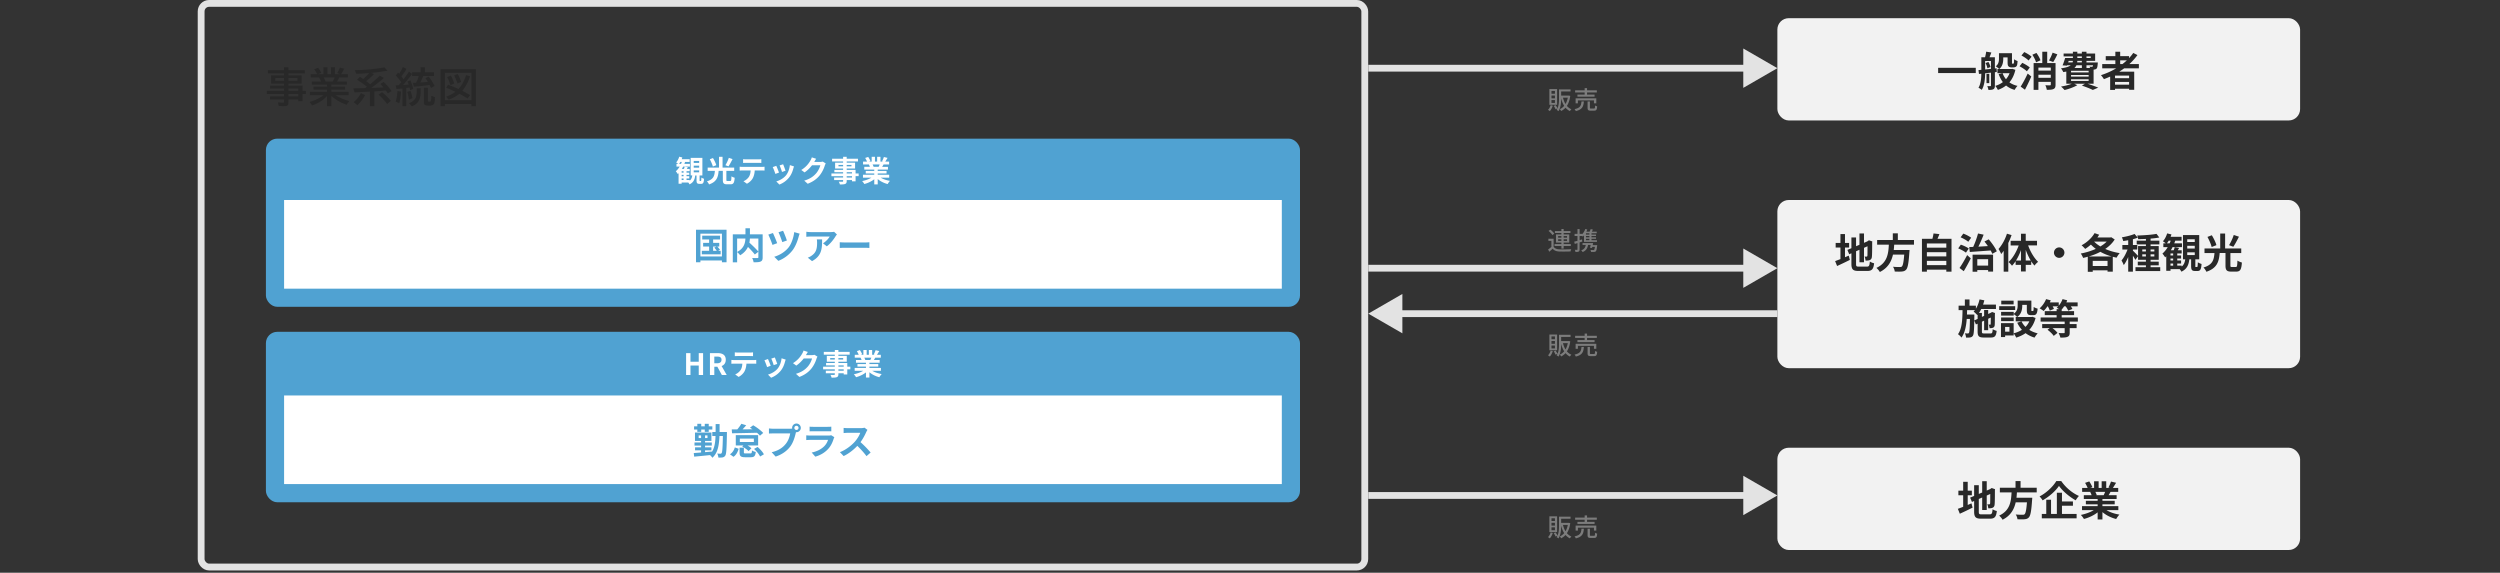 <svg width="1100" height="252" fill="none" xmlns="http://www.w3.org/2000/svg"><rect width="100%" height="100%" fill="#333333" stroke="none"/><rect x="88.5" y="1.5" width="512" height="248" rx="3.5" stroke="#E3E3E3" stroke-width="3"/><path d="M124.989 33.152v-.843h-7.11v-1.442h7.11V29.61h1.907v1.257h7.225v1.442h-7.225v.843h5.819v3.621h-5.819v.88h6.232v2.32h1.459v1.388h-1.459v3.156h-1.907v-.739h-4.325v1.328c0 .544-.096.934-.29 1.168-.246.293-.761.44-1.546.44-.891 0-1.711-.044-2.461-.132l-.308-1.564c.826.093 1.597.14 2.312.14.187 0 .301-.04.342-.123a.602.602 0 0 0 .044-.263v-.994h-6.17v-1.37h6.17V41.36h-7.576v-1.388h7.576V38.97h-6.152v-1.319h6.152v-.879h-5.704v-3.62h5.704Zm0 1.204h-3.867v1.213h3.867v-1.213Zm1.907 0v1.213h3.982v-1.213h-3.982Zm0 8.051h4.325v-1.046h-4.325v1.046Zm0-2.434h4.325V38.97h-4.325v1.002Zm18.9-2.76v.931h6.056v1.293h-6.056v.958h7.638v1.476h-5.757c1.67 1.078 3.657 1.954 5.959 2.628l-1.133 1.617c-2.655-.96-4.89-2.267-6.707-3.92v4.518h-1.907V42.24c-1.646 1.858-3.835 3.24-6.565 4.149l-1.099-1.53c2.408-.691 4.436-1.687 6.082-2.988h-5.941v-1.477h7.523v-.957h-5.941v-1.292h5.941v-.932h-6.679v-1.336h4.113a10.7 10.7 0 0 0-.958-1.784h-3.639V32.65h2.857l-.036-.061c-.41-.815-.84-1.527-1.292-2.136l1.697-.624c.533.615 1.005 1.357 1.415 2.224l-1.512.597h2.452v-3.04h1.784v3.04h1.53v-3.04h1.766v3.04h2.321l-1.328-.518c.405-.633.794-1.439 1.169-2.417l1.89.527c-.504 1.055-.964 1.858-1.38 2.408h3.015v1.442h-3.823a11.47 11.47 0 0 1-.941 1.784h4.298v1.336h-6.812Zm-2.548-1.336h3.12c.345-.563.638-1.157.879-1.784h-4.817c.293.504.566 1.098.818 1.784Zm19.603 1.213a71.651 71.651 0 0 0 4.289-3.806l1.766 1.029a69.145 69.145 0 0 1-5.563 4.377 115.64 115.64 0 0 1 2.039-.08c1.096-.04 1.907-.076 2.435-.105l.879-.053c-.387-.463-.844-.96-1.372-1.494l1.459-.914a23.242 23.242 0 0 1 3.49 4.008l-1.6 1.08a35.61 35.61 0 0 0-.914-1.326c-1.359.14-2.728.258-4.105.351l-.922.062v6.477h-1.995v-6.372c-2.743.147-4.993.25-6.75.308l-.501-1.767c2.226-.023 3.94-.05 5.141-.079.287-.205.569-.413.844-.624l-.123-.097a46.846 46.846 0 0 0-4.245-2.98l1.292-1.291c.486.328.952.647 1.397.958 1.254-1.09 2.136-1.96 2.646-2.61-1.6.152-3.492.263-5.678.334l-.65-1.582c4.998-.135 9.342-.554 13.034-1.257l1.344 1.468c-2.876.474-5.276.793-7.198.957l1.319.502a32.14 32.14 0 0 1-3.498 3.137c.65.486 1.139.87 1.467 1.151.123.112.214.191.273.238Zm-7.26 7.84c1.383-1.108 2.452-2.429 3.208-3.964l1.855.887c-1.055 1.91-2.201 3.384-3.437 4.421l-1.626-1.344Zm14.766.861c-1.02-1.412-2.286-2.786-3.797-4.122l1.547-1.116a23.797 23.797 0 0 1 3.849 3.832l-1.599 1.406Zm6.191-9.606a21.677 21.677 0 0 0-2.435-2.971l1.046-1.274c.223.216.384.383.483.5a21.587 21.587 0 0 0 1.644-2.935l1.564.826c-.545.967-1.289 2.048-2.232 3.243.34.428.656.861.949 1.301a41.175 41.175 0 0 0 2.347-3.331l1.371.984c-1.09 1.565-2.408 3.19-3.955 4.878.299-.023.521-.04.668-.053a45.005 45.005 0 0 0 1.679-.14l.131-.009a19.852 19.852 0 0 0-.509-1.345l1.283-.518a17.805 17.805 0 0 1 1.239 3.709l-1.336.659a27.34 27.34 0 0 0-.29-1.213c-.205.041-.606.106-1.204.194l-.211.026v7.998h-1.714v-7.779c-.803.094-1.678.173-2.628.238l-.36-1.617.51-.027.263-.009.572-.026c.287-.31.662-.747 1.125-1.31Zm9.632-2.725c-.427 1.166-.837 2.11-1.23 2.83l1.38-.097a87.5 87.5 0 0 0 1.942-.158 17.46 17.46 0 0 0-1.072-1.617l1.424-.72c1.096 1.405 1.957 2.774 2.584 4.104l-1.582.931c-.182-.433-.39-.89-.624-1.37-1.576.286-3.882.544-6.917.773l-.413-1.67 1.046-.044.369-.026c.445-.868.838-1.846 1.177-2.936h-2.953v-1.652h3.744V29.61h1.873v2.198h4.034v1.652h-4.782Zm-12.067 11.215c.375-1.131.627-2.672.756-4.623l1.564.21c-.07 2.04-.316 3.762-.738 5.169l-1.582-.756Zm5.801-.791c-.182-1.442-.434-2.587-.756-3.437l1.433-.466c.38.909.682 1.97.905 3.182l-1.582.72Zm6.583-5.291h1.784v5.721c0 .194.065.317.193.37.071.029.194.044.37.044.322 0 .533-.041.632-.123.17-.147.276-.97.317-2.47l1.582.65c-.035 1.389-.141 2.297-.317 2.725-.257.644-.999.967-2.223.967-.862 0-1.456-.077-1.784-.229-.37-.17-.554-.55-.554-1.142v-6.513Zm-6.548 6.785c1.119-.358 1.995-.964 2.628-1.82.287-.392.495-.934.624-1.625.117-.663.179-1.697.185-3.103h1.74c-.018 1.46-.059 2.47-.123 3.032-.17 1.4-.618 2.502-1.345 3.305-.604.674-1.421 1.219-2.452 1.635l-1.257-1.424Zm22.143-4.122c-1.254 1.06-2.809 1.93-4.667 2.61l-1.116-1.353a13.287 13.287 0 0 0 4.052-2.118l-.308-.15a74.314 74.314 0 0 0-3.726-1.652l.808-1.336a57.379 57.379 0 0 1 4.245 1.731l.343.159c1.482-1.56 2.599-3.592 3.349-6.1l1.749.545c-.856 2.555-1.995 4.678-3.419 6.372l.167.088c.826.41 1.91 1.01 3.252 1.801l-1.064 1.477a69.124 69.124 0 0 0-3.665-2.074Zm-3.911-3.815c-.422-1.394-.902-2.572-1.441-3.533l1.652-.659c.568 1.008 1.066 2.177 1.494 3.507l-1.705.685Zm3.094-.703c-.434-1.353-.92-2.534-1.459-3.542l1.582-.633c.674 1.172 1.172 2.33 1.494 3.472l-1.617.703Zm8.121-6.302v16.278h-1.96v-.923h-11.672v.923h-1.942V30.437h15.574Zm-13.632 1.635v12.024h11.672V32.07h-11.672Z" fill="#282828"/><rect x="117" y="61" width="455" height="74" rx="5" fill="#50A2D2"/><path d="M305.24 74.969v.871h2.392v-.871h-2.392Zm0-2.08v.871h2.392v-.871h-2.392Zm0-2.067v.858h2.392v-.858h-2.392Zm-5.317 7.696v.676h.845v-.676h-.845Zm.845-2.548v-.637h-.845v.637h.845Zm0 1.573v-.611h-.845v.611h.845Zm-1.989-5.434h.884c.117-.273.234-.572.338-.858h-.65c-.182.312-.364.611-.572.858Zm9.217 7.527h.351c.182 0 .221-.182.26-1.521.26.221.819.442 1.183.546-.117 1.781-.442 2.236-1.287 2.236h-.754c-1.053 0-1.274-.403-1.274-1.612v-2.093h-.572c-.195 1.716-.728 3.094-2.522 3.926a3.738 3.738 0 0 0-.533-.806h-2.925v.533h-1.352V76.23c-.117.117-.234.234-.351.338a9.1 9.1 0 0 0-.871-1.209c.637-.533 1.209-1.235 1.69-2.041h-1.391v-1.209h.78c-.286-.234-.676-.52-.923-.65.585-.637 1.079-1.573 1.352-2.509l1.365.325c-.078.26-.169.52-.273.767h3.497v1.209h-2.015c-.091.286-.195.572-.312.858h2.444v1.209h-2.99c-.169.351-.351.676-.546 1.001h.91c.13-.325.26-.702.325-.975l1.391.234c-.143.26-.299.52-.442.741h1.261v1.014h-1.404v.637h1.222v.962h-1.222v.611h1.222v.975h-1.222v.676h1.404v.299c.728-.585 1.001-1.378 1.131-2.301h-.715V69.47h5.161v7.722h-1.235v2.067c0 .338.013.377.182.377Zm12.675-10.192 1.651.559c-.585 1.157-1.235 2.405-1.794 3.198l-1.352-.507c.546-.871 1.183-2.223 1.495-3.25Zm-5.512 3.237-1.508.598c-.195-.845-.78-2.184-1.339-3.211l1.391-.533c.585.975 1.235 2.262 1.456 3.146Zm4.94 6.955h1.196c.416 0 .494-.286.546-2.054.338.26 1.014.52 1.417.624-.156 2.275-.546 2.886-1.833 2.886h-1.547c-1.469 0-1.833-.494-1.833-1.976V75.19h-1.846c-.221 2.73-.819 4.81-4.225 5.954-.169-.416-.585-1.04-.936-1.352 2.977-.884 3.328-2.483 3.51-4.602h-3.172v-1.456h4.992v-4.745h1.56v4.745h5.122v1.456h-3.445v3.913c0 .455.065.533.494.533Zm6.864-9.607c.429.065.962.091 1.391.091h5.226c.442 0 .962-.026 1.404-.091v1.677a24.868 24.868 0 0 0-1.404-.052h-5.213c-.455 0-1.001.026-1.404.052v-1.677Zm-1.508 3.328c.39.039.845.078 1.248.078h8.515c.273 0 .845-.026 1.183-.078v1.69a17.12 17.12 0 0 0-1.183-.039h-3.133c-.078 1.339-.364 2.431-.832 3.341-.455.897-1.456 1.911-2.613 2.496l-1.521-1.105c.923-.351 1.833-1.105 2.353-1.859.533-.806.754-1.781.806-2.873h-3.575c-.39 0-.884.026-1.248.052v-1.703Zm19.11-1.079c.247.559.884 2.249 1.066 2.847l-1.56.546c-.156-.637-.728-2.21-1.053-2.886l1.547-.507Zm4.797.949c-.156.416-.234.689-.312.949-.338 1.313-.884 2.665-1.768 3.809a10.152 10.152 0 0 1-4.355 3.224l-1.365-1.391c1.43-.377 3.237-1.365 4.316-2.717.884-1.105 1.508-2.834 1.664-4.459l1.82.585Zm-7.813-.26c.325.663.949 2.236 1.209 2.964l-1.586.598c-.221-.702-.871-2.431-1.183-3.003l1.56-.559Zm17.55-3.107a21.87 21.87 0 0 0-.793 1.326c-.013.026-.026.039-.039.065h2.613c.403 0 .832-.065 1.131-.156l1.326.819a5.205 5.205 0 0 0-.429.936c-.351 1.157-1.092 2.886-2.262 4.342-1.235 1.508-2.808 2.704-5.252 3.666l-1.534-1.378c2.665-.793 4.108-1.924 5.239-3.211.884-1.014 1.638-2.574 1.846-3.549h-3.653c-.871 1.131-2.002 2.275-3.276 3.146l-1.456-1.079c2.275-1.391 3.406-3.068 4.056-4.186.195-.325.468-.923.585-1.365l1.898.624Zm15.782 8.268v-.611h-2.34v.611h2.34Zm-2.34-2.353v.559h2.34v-.559h-2.34Zm-3.614-2.587h2.041v-.624h-2.041v.624Zm5.72-.624h-2.106v.624h2.106v-.624Zm3.159 3.77v1.183h-1.352v2.262h-1.573v-.533h-2.34v.403c0 .767-.182 1.079-.689 1.3-.494.195-1.196.221-2.301.221-.078-.364-.312-.897-.507-1.222.624.026 1.391.026 1.599.026.247-.013.325-.091.325-.325v-.403h-3.952v-1.118h3.952v-.611h-5.148v-1.183h5.148v-.559h-3.848v-1.04h3.848v-.572h-3.523v-2.574h3.523v-.533h-4.849v-1.222h4.849v-.845h1.573v.845h4.966v1.222h-4.966v.533h3.692v2.574h-3.692v.572h3.913v1.599h1.352Zm9.243-3.965h-3.107c.182.338.351.728.442 1.001l-.221.039h2.431c.156-.312.312-.689.455-1.04Zm4.199 5.798h-3.77c1.105.676 2.613 1.183 4.121 1.417-.351.338-.806.988-1.04 1.404-1.599-.403-3.172-1.183-4.368-2.197v2.34h-1.521v-2.262c-1.209.949-2.808 1.703-4.355 2.106-.221-.377-.663-.975-.988-1.287 1.456-.299 2.99-.845 4.108-1.521h-3.731v-1.274h4.966v-.572h-3.744v-1.118h3.744v-.585h-4.394v-1.209h2.47a5.842 5.842 0 0 0-.442-1.014l.156-.026h-2.717v-1.261h1.742c-.182-.494-.52-1.118-.806-1.612l1.326-.455c.377.559.806 1.326.988 1.833l-.637.234h1.183v-2.119h1.443v2.119h.962v-2.119h1.456v2.119h1.157l-.468-.143c.312-.533.637-1.313.819-1.885l1.625.39c-.364.598-.715 1.183-1.014 1.638h1.69v1.261h-2.444c-.208.377-.416.728-.611 1.04h2.548v1.209h-4.511v.585h3.9v1.118h-3.9v.572h5.057v1.274ZM125 88h439v39H125z" fill="#fff"/><path d="M313.777 108.464v1.888h1.6c-.272-.432-.72-.976-1.088-1.392l.976-.496h-1.488Zm2.192 1.888h1.12v1.552h-8.288v-1.552h3.216v-1.888h-2.64v-1.6h2.64v-1.504h-3.04v-1.664h7.856v1.664h-3.056v1.504h2.704v1.6h-.88c.432.448.944 1.04 1.2 1.424l-.832.464Zm-7.792 2.48h9.472v-10.016h-9.472v10.016Zm-1.936-11.76h13.44v14.32h-2.032v-.8h-9.472v.8h-1.936v-14.32Zm27.44 3.888h-3.728a12.126 12.126 0 0 1-.224 1.808c1.36 1.232 3.072 2.864 3.952 3.968v-5.776Zm-9.344 0v5.904c3.024-1.568 3.568-3.936 3.648-5.904h-3.648Zm11.232-1.856v10.112c0 1.024-.208 1.552-.88 1.856-.656.304-1.68.336-3.104.336-.064-.544-.352-1.392-.624-1.888.944.048 2.016.032 2.32.032.304-.016.4-.096.4-.384v-2.4l-1.568 1.216c-.64-.88-1.84-2.176-3.008-3.344-.624 1.344-1.696 2.656-3.44 3.68-.272-.384-.864-1.056-1.328-1.408v4.512h-1.904v-12.32h5.568v-2.656h1.968v2.656h5.6Zm8.976-1.568c.4.784 1.376 3.248 1.68 4.288l-2.016.704c-.304-1.024-1.184-3.344-1.664-4.336l2-.656Zm7.312 1.28c-.176.4-.32.88-.416 1.232-.448 1.744-1.36 4.288-2.688 6.032-1.68 2.208-4 3.824-6.288 4.688l-1.792-1.792c2.192-.624 4.688-2.064 6.32-4.128 1.2-1.52 2.192-4.272 2.464-6.72l2.4.688Zm-11.76-.288c.48 1.008 1.488 3.392 1.856 4.48l-2.064.752c-.32-1.04-1.376-3.664-1.84-4.528l2.048-.704Zm28.16.64c-.176.208-.48.592-.624.832-.752 1.248-2.272 3.264-3.84 4.384l-1.664-1.328c1.28-.784 2.528-2.192 2.944-2.976h-8.336c-.672 0-1.2.048-1.952.112v-2.224c.608.096 1.28.16 1.952.16h8.624c.448 0 1.328-.048 1.632-.144l1.264 1.184Zm-6.528 2.16c0 3.968-.08 7.232-4.432 9.568l-1.872-1.52a6.322 6.322 0 0 0 1.68-.88c2.032-1.408 2.416-3.104 2.416-5.728a8.87 8.87 0 0 0-.112-1.44h2.32Zm7.766 1.264c.576.048 1.744.096 2.576.096h8.592c.752 0 1.456-.064 1.872-.096v2.512c-.384-.016-1.2-.08-1.872-.08h-8.592c-.912 0-1.984.032-2.576.08v-2.512Z" fill="#50A2D2"/><rect x="117" y="146" width="455" height="75" rx="5" fill="#50A2D2"/><path d="M301.883 165v-9.633h1.924v3.796h3.64v-3.796h1.911V165h-1.911v-4.16h-3.64V165h-1.924Zm10.489 0v-9.633h3.354c2.015 0 3.614.715 3.614 2.925 0 1.443-.728 2.34-1.833 2.769l2.249 3.939h-2.145l-1.976-3.64h-1.339V165h-1.924Zm1.924-5.161h1.248c1.235 0 1.924-.52 1.924-1.547 0-1.04-.689-1.391-1.924-1.391h-1.248v2.938Zm9.017-4.81c.429.065.962.091 1.391.091h5.226c.442 0 .962-.026 1.404-.091v1.677a24.868 24.868 0 0 0-1.404-.052h-5.213c-.455 0-1.001.026-1.404.052v-1.677Zm-1.508 3.328c.39.039.845.078 1.248.078h8.515c.273 0 .845-.026 1.183-.078v1.69a17.12 17.12 0 0 0-1.183-.039h-3.133c-.078 1.339-.364 2.431-.832 3.341-.455.897-1.456 1.911-2.613 2.496l-1.521-1.105c.923-.351 1.833-1.105 2.353-1.859.533-.806.754-1.781.806-2.873h-3.575c-.39 0-.884.026-1.248.052v-1.703Zm19.11-1.079c.247.559.884 2.249 1.066 2.847l-1.56.546c-.156-.637-.728-2.21-1.053-2.886l1.547-.507Zm4.797.949c-.156.416-.234.689-.312.949-.338 1.313-.884 2.665-1.768 3.809a10.152 10.152 0 0 1-4.355 3.224l-1.365-1.391c1.43-.377 3.237-1.365 4.316-2.717.884-1.105 1.508-2.834 1.664-4.459l1.82.585Zm-7.813-.26c.325.663.949 2.236 1.209 2.964l-1.586.598c-.221-.702-.871-2.431-1.183-3.003l1.56-.559Zm17.55-3.107a21.87 21.87 0 0 0-.793 1.326c-.013.026-.026.039-.039.065h2.613c.403 0 .832-.065 1.131-.156l1.326.819a5.205 5.205 0 0 0-.429.936c-.351 1.157-1.092 2.886-2.262 4.342-1.235 1.508-2.808 2.704-5.252 3.666l-1.534-1.378c2.665-.793 4.108-1.924 5.239-3.211.884-1.014 1.638-2.574 1.846-3.549h-3.653c-.871 1.131-2.002 2.275-3.276 3.146l-1.456-1.079c2.275-1.391 3.406-3.068 4.056-4.186.195-.325.468-.923.585-1.365l1.898.624Zm15.782 8.268v-.611h-2.34v.611h2.34Zm-2.34-2.353v.559h2.34v-.559h-2.34Zm-3.614-2.587h2.041v-.624h-2.041v.624Zm5.72-.624h-2.106v.624h2.106v-.624Zm3.159 3.77v1.183h-1.352v2.262h-1.573v-.533h-2.34v.403c0 .767-.182 1.079-.689 1.3-.494.195-1.196.221-2.301.221-.078-.364-.312-.897-.507-1.222.624.026 1.391.026 1.599.026.247-.013.325-.091.325-.325v-.403h-3.952v-1.118h3.952v-.611h-5.148v-1.183h5.148v-.559h-3.848v-1.04h3.848v-.572h-3.523v-2.574h3.523v-.533h-4.849v-1.222h4.849v-.845h1.573v.845h4.966v1.222h-4.966v.533h3.692v2.574h-3.692v.572h3.913v1.599h1.352Zm9.243-3.965h-3.107c.182.338.351.728.442 1.001l-.221.039h2.431c.156-.312.312-.689.455-1.04Zm4.199 5.798h-3.77c1.105.676 2.613 1.183 4.121 1.417-.351.338-.806.988-1.04 1.404-1.599-.403-3.172-1.183-4.368-2.197v2.34h-1.521v-2.262c-1.209.949-2.808 1.703-4.355 2.106-.221-.377-.663-.975-.988-1.287 1.456-.299 2.99-.845 4.108-1.521h-3.731v-1.274h4.966v-.572h-3.744v-1.118h3.744v-.585h-4.394v-1.209h2.47a5.842 5.842 0 0 0-.442-1.014l.156-.026h-2.717v-1.261h1.742c-.182-.494-.52-1.118-.806-1.612l1.326-.455c.377.559.806 1.326.988 1.833l-.637.234h1.183v-2.119h1.443v2.119h.962v-2.119h1.456v2.119h1.157l-.468-.143c.312-.533.637-1.313.819-1.885l1.625.39c-.364.598-.715 1.183-1.014 1.638h1.69v1.261h-2.444c-.208.377-.416.728-.611 1.04h2.548v1.209h-4.511v.585h3.9v1.118h-3.9v.572h5.057v1.274ZM125 174h439v39H125z" fill="#fff"/><path d="M306.816 190.016v-1.024h-1.424V187.6h1.424v-1.136h1.728v1.136h1.552v-1.136h1.744v1.136h1.584v1.392h-1.584v1.024h-1.744v-1.024h-1.552v1.024h-1.728Zm.592 2.736h1.072v-1.184h-1.072v1.184Zm3.888 0v-1.184h-1.072v1.184h1.072Zm5.312-2.672h3.248s-.016.608-.016.816c-.112 6.56-.24 8.896-.736 9.6-.352.496-.688.656-1.168.768-.464.08-1.136.08-1.856.064-.032-.528-.224-1.264-.512-1.776.624.08 1.136.08 1.424.08.24 0 .384-.064.528-.288.304-.416.448-2.32.544-7.504h-1.504c-.176 4.304-.8 7.504-3.12 9.584-.208-.352-.656-.864-1.04-1.184-2.528.272-5.104.512-6.96.688l-.192-1.584c.896-.064 2.016-.144 3.232-.256v-.928h-2.656v-1.328h2.656v-.768h-2.896v-1.376h2.896v-.672h-2.688v-3.712h7.232v3.712h-2.8v.672h2.96v1.376h-2.96v.768h2.784v1.328h-2.784v.784c.992-.08 2-.176 2.992-.272v.16c1.152-1.712 1.504-4.032 1.616-6.992h-1.424v-1.76h1.456c.016-1.088.016-2.24.016-3.488h1.744c0 1.232 0 2.384-.016 3.488Zm5.488.56-.128-1.696c.72 0 1.552 0 2.448-.016.672-.784 1.344-1.712 1.776-2.464l2.128.64a24.382 24.382 0 0 1-1.6 1.808c1.392 0 2.864-.016 4.352-.048a29.86 29.86 0 0 0-1.088-.688l1.408-1.056c1.632.912 3.472 2.352 4.416 3.376l-1.424 1.216c-.336-.4-.784-.848-1.312-1.296-3.984.096-8.192.192-10.976.224Zm9.6 3.84v-1.488h-6.176v1.488h6.176Zm1.888-3.008V196h-4.672c.672.4 1.312.848 1.712 1.248l-1.264 1.232c-.56-.64-1.76-1.472-2.784-1.984l.528-.496h-3.36v-4.528h9.84Zm-10.848 9.52-1.552-1.104c1.072-.672 1.792-1.792 2.128-3.024l1.696.592c-.4 1.408-1.056 2.72-2.272 3.536Zm5.376-1.488h2.032c.56 0 .656-.16.736-1.312.352.288 1.168.56 1.664.672-.208 1.872-.752 2.32-2.224 2.32h-2.432c-2 0-2.464-.512-2.464-2.128v-2.096h1.888v2.048c0 .432.112.496.8.496Zm3.664-1.968 1.552-.88c1.104.912 2.304 2.24 2.784 3.248l-1.68.96c-.416-.976-1.568-2.368-2.656-3.328Zm17.744-9.264c0 .496.416.912.928.912a.922.922 0 0 0 .912-.912.925.925 0 0 0-.912-.928.929.929 0 0 0-.928.928Zm-.992 0c0-1.056.864-1.92 1.92-1.92 1.04 0 1.904.864 1.904 1.92 0 1.04-.864 1.904-1.904 1.904-.064 0-.144 0-.208-.016-.048.176-.08.336-.128.48-.368 1.568-1.056 4.048-2.4 5.824-1.44 1.92-3.584 3.504-6.432 4.432l-1.744-1.92c3.168-.736 4.976-2.128 6.272-3.76 1.056-1.328 1.664-3.136 1.872-4.512h-7.44c-.736 0-1.504.032-1.904.064v-2.256c.464.064 1.376.128 1.904.128h7.408c.224 0 .576-.016.912-.064a1.772 1.772 0 0 1-.032-.304Zm7.696-.544c.448.064 1.12.08 1.664.08h6.16c.496 0 1.28-.016 1.728-.08v2.064a28.672 28.672 0 0 0-1.76-.048h-6.128c-.512 0-1.2.016-1.664.048v-2.064Zm10.896 4.64c-.112.208-.24.496-.304.672-.48 1.552-1.168 3.104-2.368 4.432-1.616 1.792-3.664 2.88-5.712 3.456l-1.584-1.808c2.4-.496 4.32-1.552 5.536-2.8a6.941 6.941 0 0 0 1.648-2.768h-7.728c-.384 0-1.184.016-1.856.08v-2.08c.672.048 1.36.096 1.856.096h7.92c.512 0 .944-.064 1.168-.16l1.424.88Zm14.568-3.216a7.56 7.56 0 0 0-.56.992c-.544 1.248-1.44 2.96-2.512 4.4 1.584 1.376 3.52 3.424 4.464 4.576l-1.824 1.584c-1.04-1.44-2.528-3.072-4.032-4.528-1.696 1.792-3.824 3.456-6.016 4.496l-1.648-1.728c2.576-.96 5.056-2.912 6.56-4.592 1.056-1.2 2.032-2.784 2.384-3.92h-5.424c-.672 0-1.552.096-1.888.112v-2.272c.432.064 1.408.112 1.888.112h5.648c.688 0 1.328-.096 1.648-.208l1.312.976Z" fill="#50A2D2"/><rect x="782.043" y="8" width="230" height="45" rx="5" fill="#F2F2F2"/><path d="M852.781 29.828h16.56v2.322h-16.56v-2.322Zm20.862-2.07 1.242-.504c.432.684.81 1.602.918 2.232l-1.35.54c-.09-.612-.414-1.566-.81-2.268Zm-.18-.918v3.726c.81-.072 1.674-.162 2.556-.252V26.84h-2.556Zm5.094 4.842-.81.09v5.886c0 .81-.126 1.278-.648 1.584-.504.288-1.17.324-2.196.324-.054-.468-.288-1.224-.504-1.674.576.018 1.17.018 1.35.018.216 0 .27-.072.27-.288V31.97l-2.556.27c-.036 2.376-.288 5.382-1.494 7.308-.306-.288-1.026-.756-1.44-.936 1.044-1.71 1.224-4.122 1.26-6.174l-1.044.108-.216-1.71 1.26-.108v-5.544h1.638c.198-.774.414-1.728.486-2.448l2.286.36c-.27.738-.558 1.476-.81 2.088h2.358v4.95l.756-.09.054 1.638Zm-3.276.792v4.104h-1.224v-4.104h1.224Zm8.928-.252h-3.06c.36.972.846 1.854 1.476 2.628a8.609 8.609 0 0 0 1.584-2.628Zm1.206-1.944 1.35.45c-.522 2.286-1.422 4.104-2.628 5.508.99.702 2.178 1.242 3.582 1.548-.45.414-.99 1.224-1.278 1.764-1.494-.414-2.736-1.062-3.762-1.926-1.044.828-2.268 1.458-3.618 1.944-.234-.522-.738-1.35-1.134-1.782 1.242-.36 2.376-.918 3.33-1.656-.756-1.008-1.368-2.178-1.836-3.528l1.656-.378h-2.196V30.35h.756c-.324-.324-1.098-.954-1.494-1.188 1.278-.99 1.404-2.304 1.404-3.402v-2.358h5.724v3.978c0 .306-.018.486.018.54.036.072.108.09.18.09h.288c.09 0 .18-.018.234-.072.072-.036.108-.144.144-.378.036-.252.054-.81.072-1.494.342.288 1.008.63 1.53.792-.054.738-.126 1.53-.252 1.854-.126.342-.342.594-.612.72-.252.144-.648.216-.972.216h-.936c-.432 0-.918-.144-1.206-.45-.288-.288-.414-.684-.414-1.8v-2.142h-1.908v.54c0 1.53-.288 3.402-1.764 4.554h5.4l.342-.072Zm17.73-7.11 2.088.738c-.576 1.26-1.26 2.538-1.818 3.384l-1.854-.684c.54-.918 1.224-2.358 1.584-3.438Zm-12.168 16.308-1.89-1.368c.9-1.368 2.124-3.636 3.096-5.742l1.584 1.296a78.549 78.549 0 0 1-2.79 5.814Zm2.124-9.774-1.278 1.674c-.666-.684-2.088-1.62-3.222-2.214l1.206-1.512c1.116.522 2.574 1.386 3.294 2.052Zm-3.672-5.292 1.242-1.494c1.116.504 2.52 1.368 3.222 2.052l-1.332 1.656c-.63-.684-2.034-1.62-3.132-2.214Zm8.37 2.124-1.944.882c-.216-.882-.918-2.286-1.62-3.33l1.8-.792c.72.99 1.494 2.304 1.764 3.24Zm-.9 7.686h5.454v-1.35h-5.454v1.35Zm5.454-4.464h-5.454v1.314h5.454v-1.314Zm2.088-1.998v9.468c0 1.044-.18 1.602-.864 1.926-.666.342-1.638.36-2.988.36-.072-.576-.36-1.458-.648-2.016.828.054 1.764.054 2.052.054.27-.018.36-.108.36-.342V36.02h-5.454v3.51h-2.106V27.758h3.816v-5.004h2.16v5.004h3.672Zm6.822 7.11v.738h7.74v-.738h-7.74Zm4.752-6.138h-2.394a3.65 3.65 0 0 1-.882 1.188h3.276V28.73Zm-5.796-1.962-.234.702h1.962c.072-.216.108-.45.108-.702h-1.836Zm3.798-1.962v.72h1.998v-.72h-1.998Zm5.904 0h-1.872v.72h1.872v-.72Zm-3.906 2.664v-.702h-1.998l-.054.702h2.052Zm4.914 1.26h-2.88v1.188h1.566a3.761 3.761 0 0 0-.216-.594c.414.054.792.072.99.054.162 0 .27 0 .378-.126.072-.09.126-.252.162-.522Zm-1.926 3.114v-.702h-7.74v.702h7.74Zm0 1.872v-.72h-7.74v.72h7.74Zm2.178 3.114h-2.718c1.728.558 3.618 1.242 4.752 1.728l-2.376 1.026c-1.062-.54-2.934-1.296-4.806-1.908l1.368-.846h-4.806l1.422.648c-1.494.882-3.78 1.692-5.616 2.142a13.83 13.83 0 0 0-1.548-1.53c1.674-.288 3.51-.738 4.77-1.26h-2.448v-5.346c-.414.09-.846.162-1.332.234-.18-.45-.684-1.26-1.008-1.656 2.232-.288 3.528-.738 4.266-1.332h-1.584l-.054.162-1.944-.126c.396-.882.828-2.178 1.134-3.24h3.42v-.72h-4.086v-1.26h4.086v-.774h1.944v.774h1.998v-.774h2.034v.774h3.816v3.222h-3.816v.702h4.986s-.018.36-.036.558c-.09 1.17-.198 1.818-.504 2.142-.27.27-.666.414-1.044.432-.072 0-.162.018-.27.018v6.21Zm11.7-10.278v1.638h.99a24.58 24.58 0 0 0 1.944-1.638h-2.934Zm3.924 7.866v-1.152h-6.192v1.152h6.192Zm-6.192 2.844h6.192v-1.224h-6.192v1.224Zm10.494-7.182h-6.48a43.91 43.91 0 0 1-2.124 1.44h6.552v7.992h-2.25v-.468h-6.192v.54h-2.142v-5.886c-.9.396-1.836.792-2.754 1.134-.252-.468-.9-1.332-1.296-1.764a31.893 31.893 0 0 0 6.678-2.988h-6.12v-1.89h5.778v-1.638h-4.23v-1.854h4.23v-1.944h2.124v1.944h3.906v.882a21.92 21.92 0 0 0 1.854-2.286l1.836.936a26.328 26.328 0 0 1-3.546 3.96h4.176v1.89Z" fill="#282828"/><rect x="782.043" y="88" width="230" height="74" rx="5" fill="#F2F2F2"/><path d="M811.795 108.928v4.248c.558-.234 1.116-.468 1.656-.702l.486 1.89a184 184 0 0 1-5.616 2.682l-.864-2.16c.648-.234 1.44-.54 2.34-.882v-5.076h-2.106v-2.034h2.106v-3.906h1.998v3.906h1.818v2.034h-1.818Zm6.138 8.388h3.474c.99 0 1.17-.414 1.332-2.25.45.324 1.278.666 1.872.774-.288 2.52-.918 3.384-3.024 3.384h-3.834c-2.43 0-3.132-.666-3.132-3.15v-4.626l-.972.414-.792-1.908 1.764-.738v-4.734h2.052v3.852l1.494-.63v-4.968h1.998v4.104l1.422-.612.378-.252.378-.252 1.494.522-.072.36c0 3.42-.036 5.58-.126 6.318-.054.828-.378 1.26-.918 1.494-.522.234-1.296.252-1.872.252-.054-.558-.216-1.35-.45-1.8.306.036.702.036.864.036.216 0 .324-.072.396-.396.036-.288.054-1.602.054-4.158l-1.548.684v6.354h-1.998v-5.49l-1.494.648v5.562c0 1.044.162 1.206 1.26 1.206Zm24.228-9.648h-8.712c-.054.774-.108 1.566-.198 2.34h6.948s-.018.648-.072.936c-.324 4.896-.702 6.912-1.422 7.704-.54.576-1.098.756-1.944.828-.666.072-1.872.054-3.078 0-.036-.612-.36-1.494-.756-2.106 1.242.126 2.502.126 3.024.126.396 0 .648-.036.864-.234.468-.396.792-1.962 1.044-5.238h-4.95c-.684 3.042-2.178 5.85-5.778 7.668-.306-.594-.954-1.35-1.512-1.818 4.86-2.25 5.274-6.354 5.472-10.206h-5.148v-2.052h6.894v-2.934h2.214v2.934h7.11v2.052Zm5.67 9h8.55v-1.872h-8.55v1.872Zm8.55-5.706h-8.55v1.854h8.55v-1.854Zm0-3.834h-8.55v1.854h8.55v-1.854Zm-3.888-2.052h6.174v14.454h-2.286v-.882h-8.55v.9h-2.178v-14.472h4.608c.198-.774.396-1.638.486-2.358l2.592.288c-.27.72-.558 1.422-.846 2.07Zm14.22 5.796-.252-2.16c.522-.018 1.116-.036 1.746-.072.828-1.764 1.656-4.104 2.124-5.904l2.466.522c-.684 1.764-1.512 3.69-2.304 5.274 1.332-.072 2.754-.162 4.176-.252a30.95 30.95 0 0 0-1.512-2.016l1.872-.954c1.422 1.62 2.898 3.78 3.564 5.256l-1.98 1.116c-.18-.432-.432-.954-.72-1.476-3.312.252-6.732.486-9.18.666Zm.594-6.264-1.278 1.782c-.684-.63-2.178-1.476-3.348-1.962l1.17-1.638c1.188.432 2.682 1.206 3.456 1.818Zm-1.044 4.752-1.26 1.818c-.702-.612-2.232-1.422-3.402-1.89l1.17-1.638c1.152.396 2.718 1.116 3.492 1.71Zm-2.214 9.972-1.854-1.422c.954-1.35 2.286-3.582 3.348-5.67l1.602 1.422a74.517 74.517 0 0 1-3.096 5.67Zm10.728-5.292h-4.77v2.826h4.77v-2.826Zm-6.84 5.526v-7.506h9.018v7.434h-2.178v-.666h-4.77v.738h-2.07Zm15.12-16.74 2.034.612a31.523 31.523 0 0 1-1.44 3.474v12.618h-2.034v-9.144c-.36.486-.738.972-1.098 1.404-.198-.522-.792-1.692-1.188-2.232 1.512-1.638 2.916-4.194 3.726-6.732Zm8.262 11.808h2.214c-.846-1.386-1.602-3.006-2.214-4.698v4.698Zm-4.284 0h2.196v-4.572c-.594 1.656-1.35 3.24-2.196 4.572Zm9.252-6.642h-3.906c.99 2.772 2.646 5.58 4.392 7.218-.486.378-1.224 1.098-1.602 1.656a15.084 15.084 0 0 1-1.44-1.908v1.584h-2.412v2.898h-2.088v-2.898h-2.358v-1.656c-.504.774-1.026 1.458-1.602 2.034-.36-.504-1.044-1.26-1.53-1.62 1.818-1.62 3.492-4.464 4.482-7.308h-3.546v-2.034h4.554v-3.114h2.088v3.114h4.968v2.034Zm9.756.864a2.32 2.32 0 0 1 2.304 2.304 2.32 2.32 0 0 1-2.304 2.304 2.32 2.32 0 0 1-2.304-2.304 2.32 2.32 0 0 1 2.304-2.304Zm12.978 3.996h10.116c-1.782-.522-3.456-1.188-4.968-2.052-1.602.864-3.366 1.53-5.148 2.052Zm1.782 4.194h6.516v-2.25h-6.516v2.25Zm6.12-10.728h-5.508c.756.774 1.71 1.476 2.754 2.124 1.062-.648 1.998-1.332 2.754-2.124Zm1.998-1.944 1.548.99c-1.026 1.638-2.466 3.024-4.158 4.176 1.908.846 4.086 1.476 6.372 1.836-.468.486-1.08 1.404-1.386 1.998-.576-.108-1.116-.252-1.674-.396v6.552h-2.304v-.594h-6.516v.666h-2.178v-6.642c-.684.198-1.368.378-2.052.522-.216-.576-.666-1.44-1.044-1.926 2.232-.414 4.554-1.116 6.624-2.052a18.047 18.047 0 0 1-2.16-1.89 18.57 18.57 0 0 1-2.52 1.908c-.342-.432-1.134-1.242-1.584-1.602 2.286-1.188 4.482-3.168 5.724-5.346l2.034.702c-.252.396-.504.81-.792 1.206h5.706l.36-.108Zm13.68 8.46h1.602v-.918h-1.602v.918Zm0-3.06v.882h1.602v-.882h-1.602Zm5.31 0h-1.656v.882h1.656v-.882Zm0 3.06v-.918h-1.656v.918h1.656Zm-1.656 4.734h4.248v1.692h-10.89v-1.692h4.59v-.81h-3.582v-1.62h3.582v-.828h-3.456v-1.584l-1.188 1.62c-.216-.468-.648-1.17-1.08-1.818v7.02h-2.07v-6.462c-.576 1.386-1.26 2.664-1.962 3.564-.198-.612-.648-1.494-.99-2.034 1.008-1.17 1.998-3.078 2.664-4.824h-2.286v-1.998h2.574v-2.088c-.756.144-1.494.27-2.196.36-.108-.486-.36-1.206-.594-1.638 1.98-.342 4.194-.864 5.58-1.494l1.422 1.638c-.648.252-1.368.486-2.142.684v2.538h1.926v1.998h-1.926v.522c.468.396 1.872 1.854 2.268 2.322v-4.356h3.456v-.738h-4.05v-1.656h4.05v-.756c-1.17.054-2.322.09-3.402.108-.036-.468-.27-1.17-.468-1.602 2.952-.09 6.426-.324 8.532-.738l1.224 1.602c-1.116.216-2.448.378-3.834.486v.9h3.87v1.656h-3.87v.738h3.582v6.03h-3.582v.828h3.582v1.62h-3.582v.81Zm16.128-6.534v1.206h3.312v-1.206h-3.312Zm0-2.88v1.206h3.312v-1.206h-3.312Zm0-2.862v1.188h3.312v-1.188h-3.312Zm-7.362 10.656v.936h1.17v-.936h-1.17Zm1.17-3.528v-.882h-1.17v.882h1.17Zm0 2.178v-.846h-1.17v.846h1.17Zm-2.754-7.524h1.224c.162-.378.324-.792.468-1.188h-.9c-.252.432-.504.846-.792 1.188Zm12.762 10.422h.486c.252 0 .306-.252.36-2.106.36.306 1.134.612 1.638.756-.162 2.466-.612 3.096-1.782 3.096h-1.044c-1.458 0-1.764-.558-1.764-2.232v-2.898h-.792c-.27 2.376-1.008 4.284-3.492 5.436-.144-.324-.432-.756-.738-1.116h-4.05v.738h-1.872v-6.39c-.162.162-.324.324-.486.468-.234-.414-.846-1.278-1.206-1.674.882-.738 1.674-1.71 2.34-2.826h-1.926v-1.674h1.08c-.396-.324-.936-.72-1.278-.9.81-.882 1.494-2.178 1.872-3.474l1.89.45c-.108.36-.234.72-.378 1.062h4.842v1.674h-2.79c-.126.396-.27.792-.432 1.188h3.384v1.674h-4.14c-.234.486-.486.936-.756 1.386h1.26c.18-.45.36-.972.45-1.35l1.926.324c-.198.36-.414.72-.612 1.026h1.746v1.404h-1.944v.882h1.692v1.332h-1.692v.846h1.692v1.35h-1.692v.936h1.944v.414c1.008-.81 1.386-1.908 1.566-3.186h-.99V103.42h7.146v10.692h-1.71v2.862c0 .468.018.522.252.522Zm16.65-14.112 2.286.774c-.81 1.602-1.71 3.33-2.484 4.428l-1.872-.702c.756-1.206 1.638-3.078 2.07-4.5Zm-7.632 4.482-2.088.828c-.27-1.17-1.08-3.024-1.854-4.446l1.926-.738c.81 1.35 1.71 3.132 2.016 4.356Zm6.84 9.63h1.656c.576 0 .684-.396.756-2.844.468.36 1.404.72 1.962.864-.216 3.15-.756 3.996-2.538 3.996h-2.142c-2.034 0-2.538-.684-2.538-2.736v-5.436h-2.556c-.306 3.78-1.134 6.66-5.85 8.244-.234-.576-.81-1.44-1.296-1.872 4.122-1.224 4.608-3.438 4.86-6.372h-4.392v-2.016h6.912v-6.57h2.16v6.57h7.092v2.016h-4.77v5.418c0 .63.09.738.684.738Zm-113.382 23.51 1.476-.684v-1.872l-.162.18c-.342-.396-1.134-1.188-1.602-1.512a6.71 6.71 0 0 0 .576-.648h-3.438l-.054 1.926h3.24v.81l-.036 1.8Zm4.392 5.724h2.772c.702 0 .846-.306.954-1.89.432.306 1.206.612 1.728.738-.234 2.25-.774 2.934-2.52 2.934h-3.15c-2.124 0-2.7-.576-2.7-2.628v-3.456l-.738.342-.738-1.746c-.072 4.41-.198 6.138-.612 6.714-.324.468-.666.648-1.152.738-.45.108-1.134.09-1.854.09-.036-.594-.234-1.386-.522-1.908.558.072 1.062.072 1.296.072.234 0 .378-.054.522-.288.234-.36.342-1.872.414-6.102h-1.404c-.252 3.24-.828 6.156-2.322 8.208-.342-.504-1.008-1.152-1.53-1.494 1.782-2.466 1.944-6.426 1.998-10.584h-1.728v-1.98h2.754v-2.718h2.052v2.718h2.808v1.35c.738-1.17 1.278-2.61 1.602-4.086l2.106.396c-.144.63-.342 1.26-.54 1.872h5.652v1.944h-6.462c-.306.63-.648 1.224-1.026 1.746h1.314v1.728l.972-.45v-2.574h1.782v1.746l1.296-.594.072-.054.324-.234 1.332.468-.072.288c-.018 2.556-.018 4.392-.072 4.932-.036.648-.288 1.044-.774 1.242-.432.18-1.008.198-1.494.198-.036-.486-.18-1.17-.378-1.566.216.018.468.018.612.018.144 0 .234-.036.252-.27.036-.162.036-1.152.054-2.862l-1.152.54v5.022h-1.782v-4.194l-.972.45v4.338c0 .738.126.846 1.026.846Zm12.924-14.418v1.62h-5.436v-1.62h5.436Zm.684 2.412v1.692h-7.038v-1.692h7.038Zm-.648 4.968v1.602h-5.544v-1.602h5.544Zm6.876 1.71h-3.438a8.87 8.87 0 0 0 1.746 2.43 8.536 8.536 0 0 0 1.692-2.43Zm-8.748 4.536v-2.07h-1.908v2.07h1.908Zm10.098-6.552 1.404.522c-.576 2.178-1.53 3.888-2.772 5.238 1.062.684 2.322 1.206 3.708 1.548-.468.45-1.08 1.296-1.386 1.854a12.545 12.545 0 0 1-3.96-1.962c-1.206.846-2.592 1.494-4.122 1.962-.216-.522-.72-1.368-1.116-1.854v.918h-3.762v.702h-1.818v-6.138h5.58v4.482c1.35-.342 2.574-.846 3.636-1.548-.828-.9-1.512-1.944-2.07-3.114l1.836-.594h-2.502v-1.926h.612c-.306-.36-1.062-1.008-1.494-1.296v.684h-5.544v-1.638h5.544v.864c1.548-1.062 1.746-2.484 1.746-3.69v-2.142h6.03v4.032c0 .504.036.558.234.558h.45c.234 0 .306-.234.324-1.8.396.306 1.224.612 1.746.756-.18 2.232-.648 2.862-1.854 2.862h-1.044c-1.44 0-1.854-.558-1.854-2.34v-2.178h-2.016v.306c0 1.692-.36 3.744-2.232 5.022h6.336l.36-.09Zm19.998 2.124h-3.582v1.08h3.042v1.8h-3.042v1.944c0 1.062-.216 1.566-.99 1.89-.756.306-1.782.324-3.114.324-.126-.612-.486-1.44-.774-1.998.918.036 1.998.036 2.286.036.288 0 .378-.072.378-.288v-1.908h-5.346c.864.648 1.728 1.458 2.178 2.088l-1.656 1.332c-.504-.81-1.674-1.926-2.718-2.7l.954-.72h-3.312v-1.8h9.9v-1.08h-10.584v-1.818h7.038v-1.026h-5.22v-1.764h5.22v-.864h1.08c-.378-.234-.774-.486-1.044-.63.234-.18.45-.396.648-.612h-2.412c.234.414.432.828.54 1.134l-1.836.756c-.126-.504-.486-1.242-.828-1.89h-.18a15.79 15.79 0 0 1-1.674 2.052c-.414-.342-1.296-.936-1.782-1.188 1.17-.972 2.232-2.52 2.862-4.05l2.052.54c-.126.306-.27.594-.432.9h3.942v1.458a9.166 9.166 0 0 0 1.674-2.898l2.052.522c-.09.288-.234.612-.378.918h4.968v1.746h-2.988c.288.414.54.828.684 1.134l-1.836.774c-.198-.504-.648-1.26-1.116-1.908h-.702c-.342.522-.684.99-1.062 1.386v.72h5.454v1.764h-5.454v1.026h7.11v1.818Z" fill="#282828"/><rect x="782.043" y="197" width="230" height="45" rx="5" fill="#F2F2F2"/><path d="M865.795 217.928v4.248c.558-.234 1.116-.468 1.656-.702l.486 1.89a184 184 0 0 1-5.616 2.682l-.864-2.16c.648-.234 1.44-.54 2.34-.882v-5.076h-2.106v-2.034h2.106v-3.906h1.998v3.906h1.818v2.034h-1.818Zm6.138 8.388h3.474c.99 0 1.17-.414 1.332-2.25.45.324 1.278.666 1.872.774-.288 2.52-.918 3.384-3.024 3.384h-3.834c-2.43 0-3.132-.666-3.132-3.15v-4.626l-.972.414-.792-1.908 1.764-.738v-4.734h2.052v3.852l1.494-.63v-4.968h1.998v4.104l1.422-.612.378-.252.378-.252 1.494.522-.072.36c0 3.42-.036 5.58-.126 6.318-.054.828-.378 1.26-.918 1.494-.522.234-1.296.252-1.872.252-.054-.558-.216-1.35-.45-1.8.306.036.702.036.864.036.216 0 .324-.072.396-.396.036-.288.054-1.602.054-4.158l-1.548.684v6.354h-1.998v-5.49l-1.494.648v5.562c0 1.044.162 1.206 1.26 1.206Zm24.228-9.648h-8.712c-.054.774-.108 1.566-.198 2.34h6.948s-.018.648-.072.936c-.324 4.896-.702 6.912-1.422 7.704-.54.576-1.098.756-1.944.828-.666.072-1.872.054-3.078 0-.036-.612-.36-1.494-.756-2.106 1.242.126 2.502.126 3.024.126.396 0 .648-.036.864-.234.468-.396.792-1.962 1.044-5.238h-4.95c-.684 3.042-2.178 5.85-5.778 7.668-.306-.594-.954-1.35-1.512-1.818 4.86-2.25 5.274-6.354 5.472-10.206h-5.148v-2.052h6.894v-2.934h2.214v2.934h7.11v2.052Zm8.604-4.986h2.196c1.944 2.844 4.896 5.292 7.776 6.534-.54.558-1.026 1.26-1.44 1.926-2.79-1.548-5.796-4.14-7.344-6.354-1.458 2.196-4.23 4.698-7.2 6.372-.27-.486-.882-1.278-1.35-1.728 3.114-1.602 6.012-4.464 7.362-6.75Zm2.502 10.854v3.6h6.444v1.944h-15.318v-1.944h1.962v-6.246h2.106v6.246h2.556v-9.342h2.25v3.852h4.824v1.89h-4.824Zm18.99-6.102h-4.302a9.67 9.67 0 0 1 .612 1.386l-.306.054h3.366c.216-.432.432-.954.63-1.44Zm5.814 8.028h-5.22c1.53.936 3.618 1.638 5.706 1.962-.486.468-1.116 1.368-1.44 1.944-2.214-.558-4.392-1.638-6.048-3.042v3.24h-2.106v-3.132c-1.674 1.314-3.888 2.358-6.03 2.916-.306-.522-.918-1.35-1.368-1.782 2.016-.414 4.14-1.17 5.688-2.106h-5.166v-1.764h6.876v-.792h-5.184v-1.548h5.184v-.81h-6.084v-1.674h3.42a8.089 8.089 0 0 0-.612-1.404l.216-.036h-3.762v-1.746h2.412c-.252-.684-.72-1.548-1.116-2.232l1.836-.63c.522.774 1.116 1.836 1.368 2.538l-.882.324h1.638v-2.934h1.998v2.934h1.332v-2.934h2.016v2.934h1.602l-.648-.198c.432-.738.882-1.818 1.134-2.61l2.25.54c-.504.828-.99 1.638-1.404 2.268h2.34v1.746h-3.384a30.88 30.88 0 0 1-.846 1.44h3.528v1.674h-6.246v.81h5.4v1.548h-5.4v.792h7.002v1.764Z" fill="#282828"/><path d="m782.043 30-15-8.66v17.32l15-8.66Zm-180 1.5h166.5v-3h-166.5v3Z" fill="#E3E3E3"/><path d="M684.167 41.235v-1.21h-1.518v1.21h1.518Zm0 2.024v-1.232h-1.518v1.232h1.518Zm0 2.024v-1.254h-1.518v1.254h1.518Zm.957-6.094v6.919h-3.399v-6.919h3.399Zm-2.838 7.084.946.231c-.286.902-.781 1.804-1.309 2.387a7.404 7.404 0 0 0-.803-.561c.528-.506.946-1.276 1.166-2.057Zm7.546-3.3h-2.123c.253 1.034.616 1.98 1.111 2.772.462-.77.803-1.694 1.012-2.772Zm.473-.924.605.143c-.242 1.848-.748 3.3-1.474 4.411a5.502 5.502 0 0 0 1.98 1.474 3.688 3.688 0 0 0-.66.814 6.169 6.169 0 0 1-1.925-1.507 6.386 6.386 0 0 1-1.925 1.463c-.132-.242-.385-.649-.594-.825a5.313 5.313 0 0 0 1.925-1.452c-.594-.924-1.023-2.024-1.331-3.278v.055c0 1.694-.143 4.048-1.188 5.555a4.41 4.41 0 0 0-.814-.55c.154-.22.275-.451.396-.693l-.847.418c-.143-.407-.495-1.012-.803-1.474l.803-.341c.33.44.682 1.012.847 1.397.605-1.331.66-2.981.66-4.312v-4.026h5.082v.935h-4.136v1.815h3.234l.165-.022Zm6.941-.418v-.935h-4.191v-.946h4.191v-.968h1.056v.968h4.301v.946h-4.301v.935h3.311v.902h-7.535v-.902h3.168Zm5.126 3.828h-1.034v-1.276h-7.062v1.276h-1.001V43.27h9.097v2.189Zm-6.523-.814h1.056c-.176 2.222-.704 3.553-3.553 4.246a2.666 2.666 0 0 0-.561-.88c2.552-.528 2.915-1.551 3.058-3.366Zm4.202 3.113h1.287c.385 0 .462-.165.495-1.353.209.165.638.319.924.385-.11 1.518-.385 1.903-1.32 1.903h-1.518c-1.111 0-1.386-.297-1.386-1.287v-2.761h1.023v2.75c0 .319.077.363.495.363Zm-14.476 58.249h1.441v-.726h-1.441v.726Zm0-2.145v.715h1.441v-.715h-1.441Zm3.916 0h-1.485v.715h1.485v-.715Zm0 2.145v-.726h-1.485v.726h1.485Zm-2.475 3.377v-1.155h-3.014v-.836h3.014v-.649h-2.387v-3.608h2.387v-.627h-2.86v-.847h2.86v-.891h.99v.891h2.992v.847h-2.992v.627h2.464v3.608h-2.464v.649h3.146v.836h-3.146v1.155h-.99Zm-3.124-6.578-.825.649c-.308-.55-1.045-1.309-1.694-1.837l.781-.572c.638.495 1.408 1.221 1.738 1.76Zm-.297 2.233v3.52c.473.759 1.342 1.1 2.563 1.155 1.243.055 3.795.022 5.192-.077a4.455 4.455 0 0 0-.33 1.001 79.917 79.917 0 0 1-4.873.033c-1.364-.055-2.31-.418-2.981-1.265-.462.451-.946.891-1.485 1.364l-.506-1.012c.44-.297.979-.715 1.441-1.122v-2.651h-1.32v-.946h2.299Zm15.741-1.815v-.572h-1.507v.572h1.507Zm0 1.21v-.583h-1.507v.583h1.507Zm0 1.243v-.616h-1.507v.616h1.507Zm-3.256-.341.143.935c-.396.132-.803.264-1.199.385v3.08c0 .506-.099.781-.396.946-.297.154-.726.187-1.43.187a3.265 3.265 0 0 0-.275-.946c.44.011.847.011.968 0 .143 0 .198-.033.198-.187v-2.783l-1.199.374-.231-.99c.396-.099.891-.242 1.43-.396v-2.09h-1.276v-.946h1.276v-2.123h.935v2.123h1.1v.176a6.028 6.028 0 0 0 1.386-2.321l.88.22c-.11.319-.242.638-.385.946h1.43c.176-.374.363-.803.462-1.133l.99.231c-.154.308-.319.616-.484.902h2.145v.726h-2.299v.572h2.002v.627h-2.002v.583h2.002v.627h-2.002v.616h2.409v.737h-5.709v-2.86a6.297 6.297 0 0 1-.528.55 3.46 3.46 0 0 0-.297-.33v.077h-1.1v1.815l1.056-.33Zm4.697 2.53h1.991s-.022.242-.044.374c-.143 1.408-.297 2.046-.561 2.321-.209.187-.429.264-.759.275-.275.022-.792.033-1.342 0a1.851 1.851 0 0 0-.286-.847c.517.044 1.045.055 1.254.055.176 0 .286-.011.374-.088.143-.143.253-.517.363-1.342h-1.166c-.044.176-.088.352-.132.495l-.869-.132c.088-.341.198-.77.297-1.199h-1.166c-.242 1.595-.979 2.53-2.354 3.124-.11-.187-.451-.583-.66-.737 1.199-.44 1.815-1.166 2.013-2.387h-1.419v-.825h4.664c-.066.297-.132.605-.198.913Z" fill="#7C7C7C"/><path d="m782.043 118-15-8.66v17.32l15-8.66Zm-180 1.5h166.5v-3h-166.5v3Zm0 18.5 15 8.66v-17.32l-15 8.66Zm13.5 1.5h166.5v-3h-166.5v3Z" fill="#E3E3E3"/><path d="M684.167 149.235v-1.21h-1.518v1.21h1.518Zm0 2.024v-1.232h-1.518v1.232h1.518Zm0 2.024v-1.254h-1.518v1.254h1.518Zm.957-6.094v6.919h-3.399v-6.919h3.399Zm-2.838 7.084.946.231c-.286.902-.781 1.804-1.309 2.387a7.404 7.404 0 0 0-.803-.561c.528-.506.946-1.276 1.166-2.057Zm7.546-3.3h-2.123c.253 1.034.616 1.98 1.111 2.772.462-.77.803-1.694 1.012-2.772Zm.473-.924.605.143c-.242 1.848-.748 3.3-1.474 4.411a5.502 5.502 0 0 0 1.98 1.474 3.688 3.688 0 0 0-.66.814 6.169 6.169 0 0 1-1.925-1.507 6.386 6.386 0 0 1-1.925 1.463c-.132-.242-.385-.649-.594-.825a5.313 5.313 0 0 0 1.925-1.452c-.594-.924-1.023-2.024-1.331-3.278v.055c0 1.694-.143 4.048-1.188 5.555a4.41 4.41 0 0 0-.814-.55c.154-.22.275-.451.396-.693l-.847.418c-.143-.407-.495-1.012-.803-1.474l.803-.341c.33.44.682 1.012.847 1.397.605-1.331.66-2.981.66-4.312v-4.026h5.082v.935h-4.136v1.815h3.234l.165-.022Zm6.941-.418v-.935h-4.191v-.946h4.191v-.968h1.056v.968h4.301v.946h-4.301v.935h3.311v.902h-7.535v-.902h3.168Zm5.126 3.828h-1.034v-1.276h-7.062v1.276h-1.001v-2.189h9.097v2.189Zm-6.523-.814h1.056c-.176 2.222-.704 3.553-3.553 4.246a2.666 2.666 0 0 0-.561-.88c2.552-.528 2.915-1.551 3.058-3.366Zm4.202 3.113h1.287c.385 0 .462-.165.495-1.353.209.165.638.319.924.385-.11 1.518-.385 1.903-1.32 1.903h-1.518c-1.111 0-1.386-.297-1.386-1.287v-2.761h1.023v2.75c0 .319.077.363.495.363Z" fill="#7C7C7C"/><path d="m782.043 218-15-8.66v17.32l15-8.66Zm-180 1.5h166.5v-3h-166.5v3Z" fill="#E3E3E3"/><path d="M684.167 229.235v-1.21h-1.518v1.21h1.518Zm0 2.024v-1.232h-1.518v1.232h1.518Zm0 2.024v-1.254h-1.518v1.254h1.518Zm.957-6.094v6.919h-3.399v-6.919h3.399Zm-2.838 7.084.946.231c-.286.902-.781 1.804-1.309 2.387a7.404 7.404 0 0 0-.803-.561c.528-.506.946-1.276 1.166-2.057Zm7.546-3.3h-2.123c.253 1.034.616 1.98 1.111 2.772.462-.77.803-1.694 1.012-2.772Zm.473-.924.605.143c-.242 1.848-.748 3.3-1.474 4.411a5.502 5.502 0 0 0 1.98 1.474 3.688 3.688 0 0 0-.66.814 6.169 6.169 0 0 1-1.925-1.507 6.386 6.386 0 0 1-1.925 1.463c-.132-.242-.385-.649-.594-.825a5.313 5.313 0 0 0 1.925-1.452c-.594-.924-1.023-2.024-1.331-3.278v.055c0 1.694-.143 4.048-1.188 5.555a4.41 4.41 0 0 0-.814-.55c.154-.22.275-.451.396-.693l-.847.418c-.143-.407-.495-1.012-.803-1.474l.803-.341c.33.44.682 1.012.847 1.397.605-1.331.66-2.981.66-4.312v-4.026h5.082v.935h-4.136v1.815h3.234l.165-.022Zm6.941-.418v-.935h-4.191v-.946h4.191v-.968h1.056v.968h4.301v.946h-4.301v.935h3.311v.902h-7.535v-.902h3.168Zm5.126 3.828h-1.034v-1.276h-7.062v1.276h-1.001v-2.189h9.097v2.189Zm-6.523-.814h1.056c-.176 2.222-.704 3.553-3.553 4.246a2.666 2.666 0 0 0-.561-.88c2.552-.528 2.915-1.551 3.058-3.366Zm4.202 3.113h1.287c.385 0 .462-.165.495-1.353.209.165.638.319.924.385-.11 1.518-.385 1.903-1.32 1.903h-1.518c-1.111 0-1.386-.297-1.386-1.287v-2.761h1.023v2.75c0 .319.077.363.495.363Z" fill="#7C7C7C"/></svg>